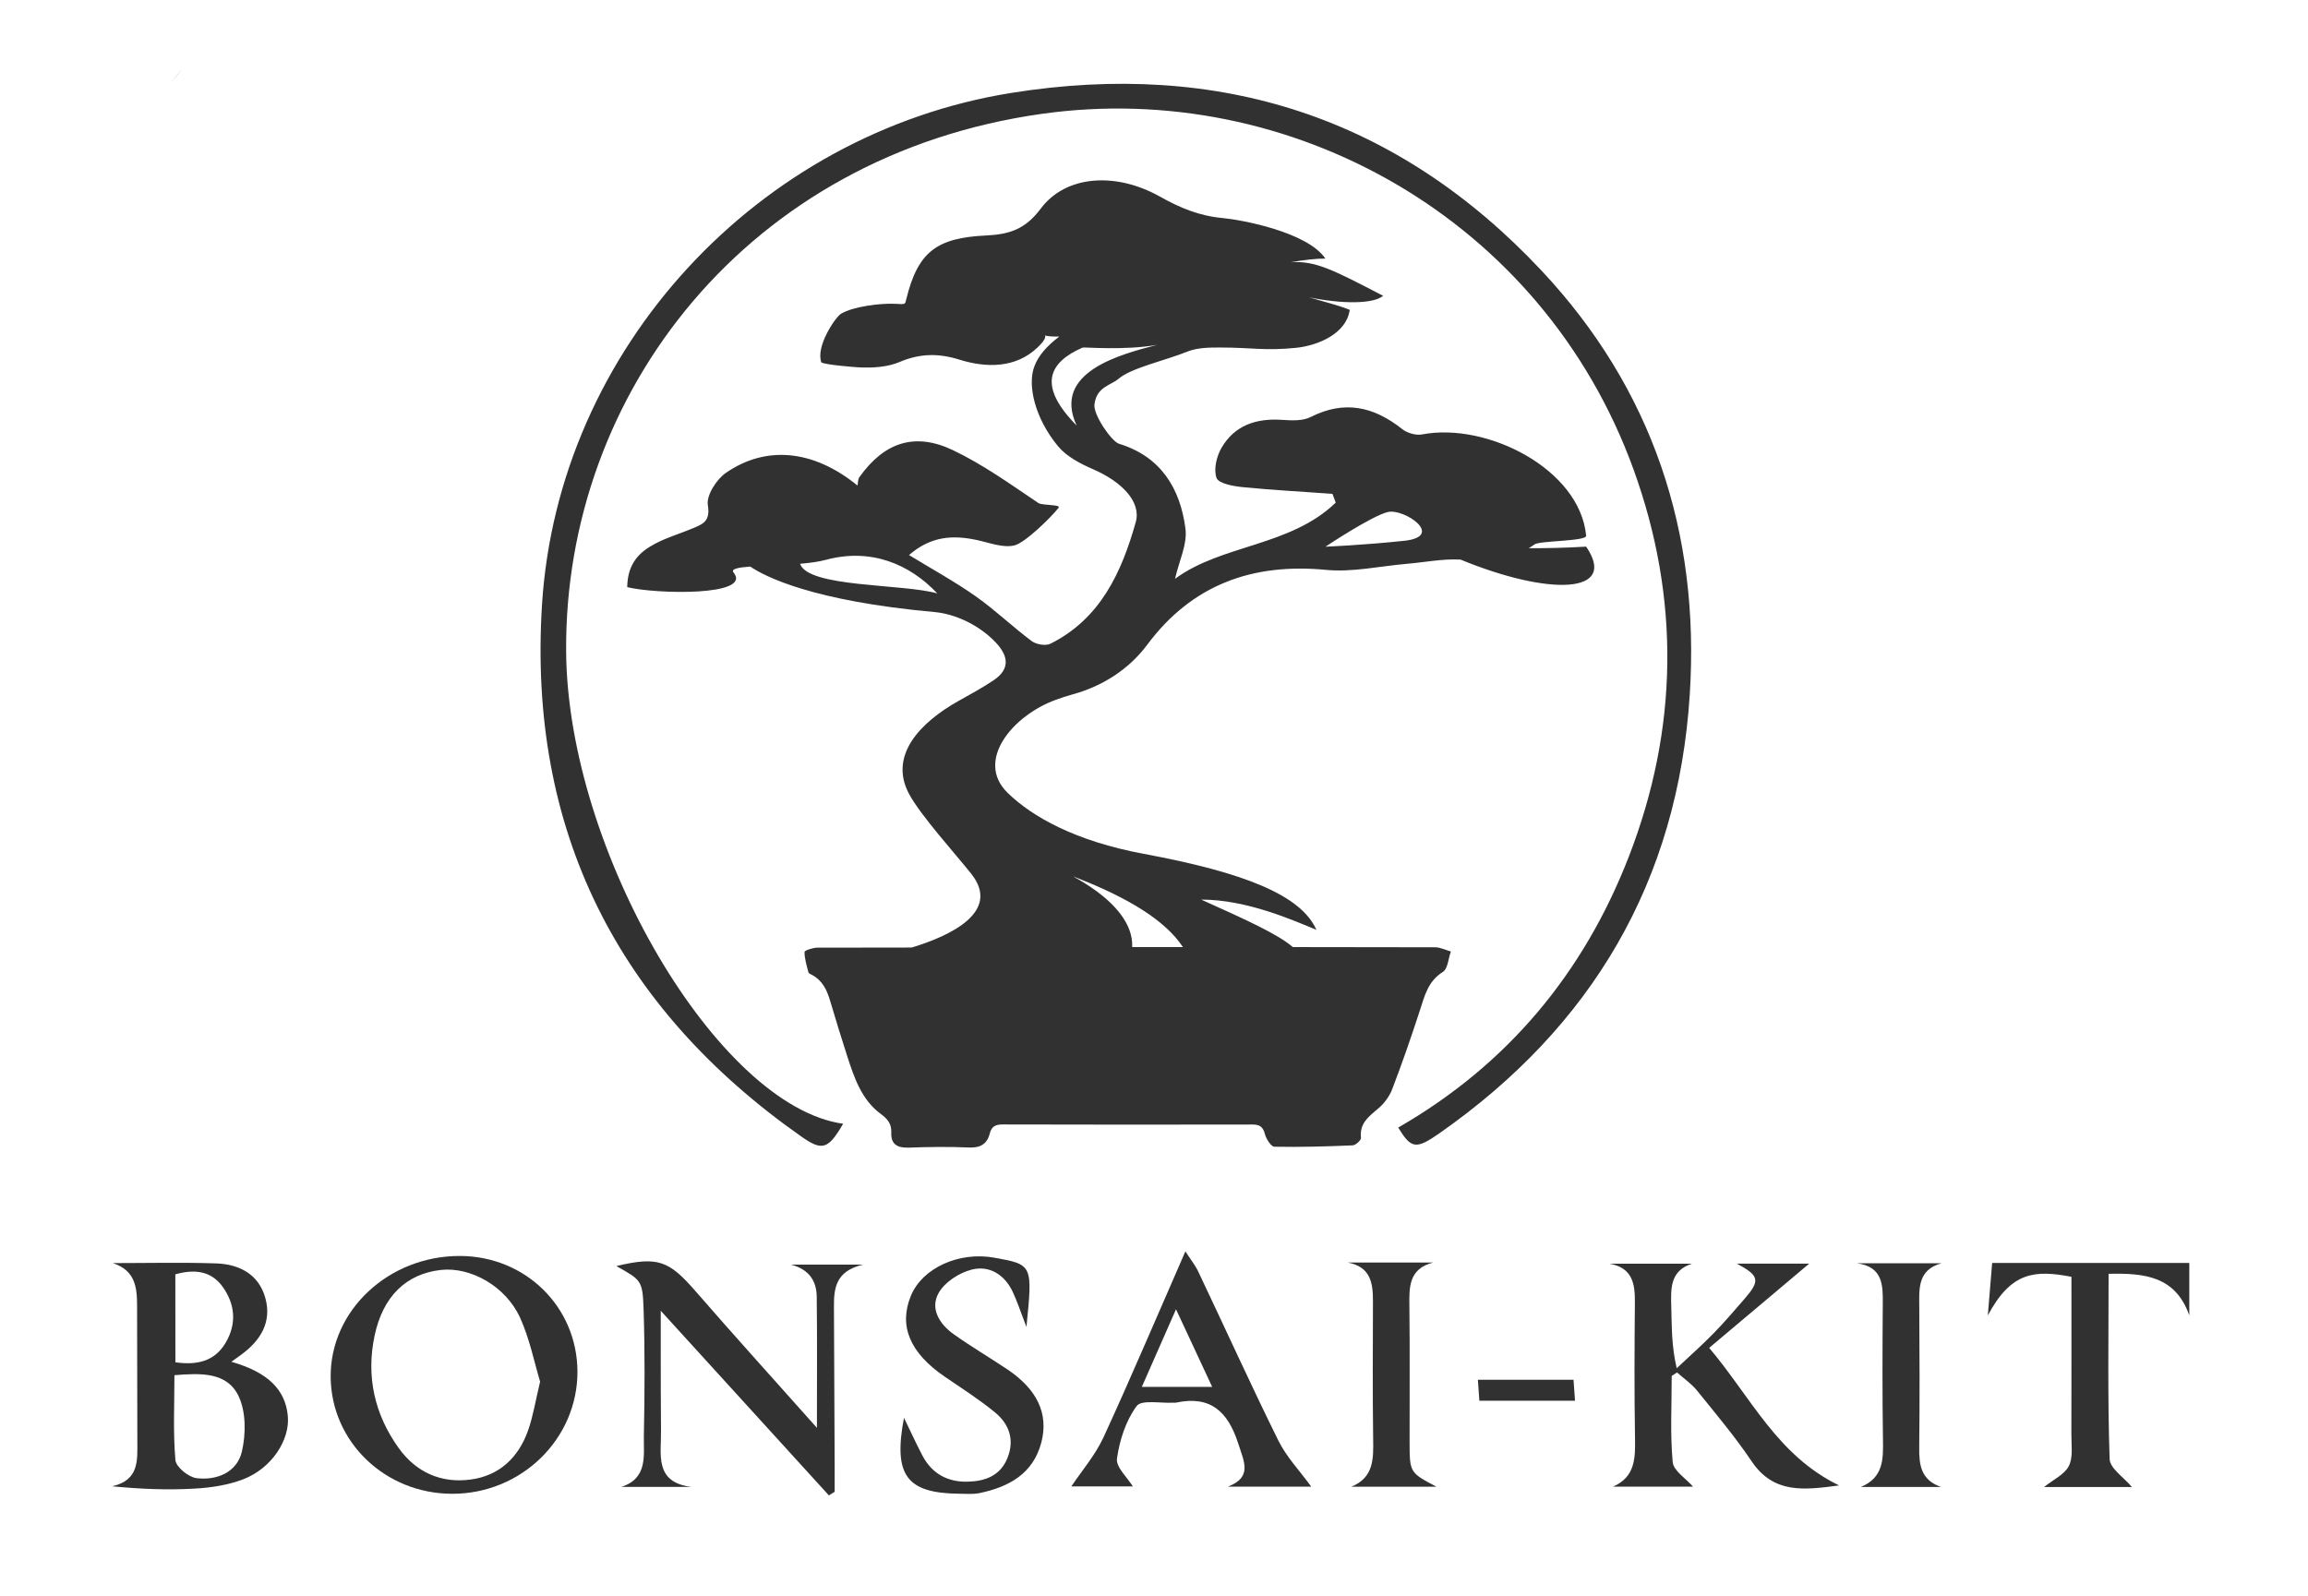 <?xml version="1.0" encoding="utf-8"?>
<!-- Generator: Adobe Illustrator 25.2.1, SVG Export Plug-In . SVG Version: 6.00 Build 0)  -->
<svg version="1.1" id="Calque_1" xmlns="http://www.w3.org/2000/svg" xmlns:xlink="http://www.w3.org/1999/xlink" x="0px" y="0px"
	 viewBox="0 0 356.6 246.64" style="enable-background:new 0 0 356.6 246.64;" xml:space="preserve">
<style type="text/css">
	.st0{fill:#313131;}
</style>
<g>
	<path class="st0" d="M71.06,194.08c-11.03-0.02-20.05,8.43-19.97,18.7c0.08,10.04,8.44,18.06,18.82,18.05
		c10.68-0.01,19.36-8.52,19.31-18.93C89.16,201.94,81.18,194.1,71.06,194.08z M81.6,221.02c-1.48,4.18-4.4,7.01-8.89,7.61
		c-4.57,0.61-8.42-1.13-11.09-4.84c-3.75-5.21-5.08-11.09-3.74-17.41c1.29-6.08,4.9-9.54,10.23-10.14
		c4.59-0.51,10.04,2.5,12.26,7.41c1.47,3.26,2.18,6.86,3.08,9.85C82.73,216.5,82.37,218.83,81.6,221.02z"/>
	<path class="st0" d="M35.75,210.43c0.8-0.58,1.15-0.83,1.5-1.08c3.01-2.2,4.8-5.06,3.73-8.83c-1.03-3.64-4.04-5.17-7.57-5.29
		c-5.33-0.18-10.66-0.05-15.99-0.05c3.48,1.12,3.76,3.76,3.76,6.6c0,6.97,0.04,13.94,0.04,20.91c0,2.91,0.33,6.02-3.89,6.98
		c4.4,0.43,8.57,0.6,12.72,0.36c2.54-0.14,5.19-0.54,7.55-1.45c4.4-1.71,7.22-6.08,6.87-9.79
		C44.08,214.74,41.42,212.06,35.75,210.43z M27.09,196.92c2.89-0.82,5.5-0.59,7.31,1.92c1.93,2.69,2.2,5.71,0.47,8.64
		c-1.72,2.92-4.46,3.5-7.77,3.03C27.09,205.95,27.09,201.52,27.09,196.92z M37.36,224.36c-0.76,3.15-3.87,4.45-7.02,4.05
		c-1.23-0.16-3.15-1.73-3.24-2.79c-0.37-4.3-0.15-8.64-0.15-13.12c4.02-0.31,8.1-0.54,9.91,3.23
		C38.02,218.17,38.01,221.63,37.36,224.36z"/>
	<path class="st0" d="M264.08,208.28c5.41-4.55,10.66-8.98,15.46-13.02c-3,0-6.91,0-11.19,0c3.51,1.88,3.64,2.63,1.17,5.47
		c-1.55,1.78-3.08,3.58-4.73,5.27c-1.84,1.88-3.81,3.63-5.73,5.43c-0.82-3.51-0.75-6.53-0.84-9.55c-0.08-2.8-0.18-5.53,3.22-6.61
		c-4.26,0-8.51,0-12.77,0c3.59,0.64,3.96,3.12,3.93,6.04c-0.06,6.97-0.1,13.94,0.02,20.9c0.05,3.11,0.05,6-3.4,7.52
		c4.22,0,8.45,0,12.37,0c-1.11-1.27-3.02-2.45-3.15-3.8c-0.4-4.41-0.15-8.87-0.15-13.31c0.27-0.18,0.54-0.36,0.82-0.54
		c1.04,0.93,2.23,1.73,3.09,2.8c2.89,3.58,5.87,7.11,8.43,10.92c3.4,5.05,8.05,4.47,13.52,3.74
		C274.61,224.91,270.59,216,264.08,208.28z"/>
	<path class="st0" d="M126.19,200.37c0.08,6.45,0.03,12.91,0.03,20.27c-6.69-7.52-12.8-14.26-18.76-21.12
		c-4.12-4.75-5.84-5.4-12.23-3.88c3.86,2.18,4.06,2.17,4.21,6.75c0.21,6.49,0.17,12.99,0.04,19.48c-0.06,3,0.67,6.55-3.48,7.9
		c3.62,0,7.25,0,10.87,0c-5.83-0.68-4.69-5.04-4.74-8.69c-0.05-4.14-0.03-8.28-0.04-12.41c0-1.76,0-3.52,0-6.12
		c9.14,10.03,17.56,19.28,25.98,28.53c0.3-0.19,0.6-0.37,0.89-0.56c0-1.26,0-2.51,0-3.77c-0.04-8.27-0.06-16.54-0.11-24.81
		c-0.02-2.86,0.26-5.53,4.49-6.52c-4.37,0-7.75,0-11.12,0C124.94,196.13,126.16,197.87,126.19,200.37z"/>
	<path class="st0" d="M185.13,196.48c-0.45-0.95-1.13-1.78-1.98-3.11c-4.4,10.05-8.38,19.45-12.64,28.71
		c-1.29,2.79-3.38,5.21-4.98,7.61c2.87,0,6.54,0,9.5,0c-0.85-1.39-2.64-2.99-2.45-4.31c0.4-2.83,1.37-5.85,3.04-8.11
		c0.75-1.02,3.73-0.4,5.69-0.52c0.12-0.01,0.24,0.02,0.35,0c5.37-1.16,8.07,1.38,9.66,6.33c0.9,2.82,2.22,5.17-1.61,6.65
		c4.51,0,9.02,0,12.89,0c-1.73-2.39-3.81-4.55-5.08-7.11C193.25,213.98,189.27,205.19,185.13,196.48z M176.42,214.31
		c1.71-3.87,3.33-7.57,5.28-11.99c2.05,4.4,3.75,8.04,5.59,11.99C183.7,214.31,180.38,214.31,176.42,214.31z"/>
	<path class="st0" d="M155.62,211.59c-2.74-1.83-5.59-3.51-8.27-5.42c-2.18-1.55-3.7-3.94-2.32-6.38c0.94-1.67,3.17-3.11,5.09-3.6
		c2.71-0.69,5.07,0.74,6.33,3.39c0.7,1.47,1.2,3.03,2.14,5.47c0.97-9.64,0.97-9.64-5-10.71c-5.45-0.97-11.09,1.61-12.85,5.89
		c-1.92,4.65-0.16,8.82,5.22,12.5c2.62,1.79,5.32,3.51,7.77,5.52c2.16,1.77,3.05,4.17,1.96,6.97c-1.1,2.85-3.52,3.69-6.25,3.74
		c-3.07,0.06-5.48-1.27-6.93-4.05c-0.94-1.79-1.77-3.62-2.84-5.82c-1.69,8.89,0.42,11.65,8.51,11.73c1.06,0.01,2.16,0.11,3.18-0.1
		c4.5-0.95,8.25-2.96,9.53-7.81C162.05,218.45,160.25,214.69,155.62,211.59z"/>
	<path class="st0" d="M307.8,195.16c-0.23,2.82-0.45,5.46-0.67,8.11c3.61-6.78,7.27-7.05,12.92-5.97c0,8.08,0.01,16.22-0.01,24.36
		c-0.01,1.65,0.29,3.52-0.39,4.87c-0.65,1.31-2.38,2.09-3.83,3.25c4.76,0,9.32,0,13.57,0c-1.2-1.45-3.39-2.85-3.44-4.33
		c-0.32-9.42-0.16-18.85-0.16-28.61c5.57-0.14,10.35,0.38,12.47,6.43c0-2.64,0-5.28,0-8.11C328.1,195.16,318.13,195.16,307.8,195.16
		z"/>
	<path class="st0" d="M217.79,222.81c-0.01-6.97,0.05-13.94-0.03-20.91c-0.04-2.99-0.12-5.84,3.68-6.81c-4.41,0-8.81,0-13.22,0
		c3.54,0.66,3.91,3.14,3.91,5.94c-0.01,7.09-0.07,14.18,0.03,21.27c0.05,3.08,0.14,6.01-3.38,7.44c4.23,0,8.46,0,13.16,0
		C217.8,227.55,217.8,227.55,217.79,222.81z"/>
	<path class="st0" d="M299.97,195.21c-4.35,0-8.7,0-13.05,0c4.01,0.55,4.01,3.38,3.98,6.35c-0.05,6.97-0.08,13.95,0.03,20.92
		c0.05,3.01,0.07,5.83-3.4,7.29c4.12,0,8.24,0,12.36,0c-3.05-1.06-3.39-3.33-3.36-6.03c0.08-7.21,0.06-14.42,0.01-21.63
		C296.52,199.18,296.24,196.23,299.97,195.21z"/>
	<path class="st0" d="M228.34,213.21c0.09,1.3,0.16,2.28,0.23,3.24c5.04,0,9.81,0,14.78,0c-0.08-1.2-0.15-2.18-0.23-3.24
		C238.19,213.21,233.52,213.21,228.34,213.21z"/>
</g>
<path d="M26.4,12.73c0.76-0.87,1.28-1.42,1.74-2.01"/>
<g>
	<path class="st0" d="M238.14,41.78c-22.24-23.7-49.78-32.56-81.9-27.42c-39.09,6.26-70.02,39.5-72.5,79.12
		c-2.17,34.73,11.6,62.16,40.09,82.16c3.23,2.27,4.13,1.96,6.44-1.99c-19.28-2.67-42.59-42.11-42.8-73
		c-0.28-39.96,28.09-76.68,73.51-83.06c38.25-5.38,77.33,16.1,91.41,54.95c7.22,19.92,6.94,40.07-0.73,59.84
		c-6.98,18-18.76,32.15-35.63,41.86c2,3.27,2.73,3.42,6.34,0.9c23.61-16.5,36.88-38.99,38.71-67.84
		C262.67,82.31,255.32,60.09,238.14,41.78z"/>
	<path class="st0" d="M222.93,150.19c0.77-0.48,0.84-2.07,1.24-3.16c-0.82-0.23-1.64-0.65-2.46-0.65
		c-7.32-0.02-14.64-0.02-21.96-0.03c-2.28-1.97-7.02-4.13-14.16-7.34c7.16,0,14.37,3.28,17.8,4.67c-2.36-5.34-11.1-8.85-26.68-11.74
		c-10.54-1.96-17.21-5.71-21.02-9.42c-5.09-4.95,0.78-11.96,7.41-14.37c0.86-0.31,1.73-0.61,2.62-0.85
		c4.58-1.24,8.71-3.87,11.54-7.68c6.9-9.26,16.23-12.65,27.6-11.56c4.09,0.39,8.3-0.57,12.46-0.93c2.75-0.23,5.52-0.8,8.26-0.66
		c0.03,0,0.05,0,0.08,0c13.72,5.65,24.42,5.34,19.41-2c-3.32,0.2-6.25,0.25-8.88,0.24c0.31-0.18,0.61-0.37,0.91-0.59
		c0.8-0.58,8.05-0.46,7.97-1.34c-0.97-10.29-15.33-17.57-25.35-15.65c-0.95,0.18-2.3-0.21-3.08-0.83
		c-4.38-3.47-8.91-4.51-14.13-1.86c-1.24,0.63-2.95,0.54-4.42,0.44c-3.98-0.27-7.34,0.82-9.38,4.36c-0.75,1.31-1.22,3.31-0.75,4.61
		c0.31,0.85,2.51,1.27,3.91,1.41c4.66,0.46,9.33,0.72,14,1.05c0.24,0.64,0.27,0.72,0.51,1.36c-7.09,6.82-17.55,6.42-24.83,11.77
		c0.61-2.72,1.93-5.35,1.61-7.77c-0.81-6.19-3.79-11.12-10.27-13.1c-1.12-0.34-4.01-4.46-3.79-6.11c0.36-2.72,2.57-2.93,3.7-3.91
		c1.98-1.71,7.28-2.85,10.69-4.23c1.49-0.6,3.29-0.62,4.95-0.62c4.88-0.01,6.97,0.54,11.79,0.05c3.43-0.35,7.81-2.2,8.31-5.87
		c-1.83-0.75-4.03-1.26-6.31-1.94c5.12,1.05,9.95,1.06,11.47-0.23c-7.83-4.07-10.49-5.45-14.28-5.18c1.96-0.36,4.03-0.59,5.36-0.57
		c-2.78-4.11-12.93-5.99-15.82-6.26c-3.71-0.34-6.64-1.58-9.74-3.32c-6.86-3.85-14.57-3.3-18.42,1.86
		c-2.36,3.16-4.79,3.98-8.46,4.15c-7.61,0.36-10.51,2.52-12.3,9.79c-0.22,0.88-0.07,0.86-1.64,0.77c-2.22-0.13-6.55,0.39-8.45,1.53
		c-0.89,0.53-3.97,5.11-3.04,7.53c0.69,0.36,4.84,0.71,5.88,0.76c2.06,0.1,4.34-0.04,6.2-0.83c3.14-1.34,6.03-1.37,9.23-0.37
		c4.23,1.32,8.71,1.31,12.05-1.84c1.42-1.34,1.27-1.79,1.17-1.9c0.14,0.06,0.65,0.2,2.22,0.18c-1.92,1.47-3.23,2.93-3.86,4.65
		c-1.08,2.92,0.12,7.99,3.66,12.28c1.33,1.61,3.47,2.72,5.45,3.58c4.33,1.88,7.47,4.98,6.57,8.17c-2.17,7.71-5.44,14.91-13.17,18.78
		c-0.74,0.37-2.2,0.12-2.9-0.4c-2.96-2.21-5.64-4.8-8.65-6.92c-3.22-2.27-6.71-4.18-10.31-6.38c3.43-2.97,6.83-3.09,10.44-2.33
		c1.95,0.41,4.07,1.27,5.85,0.84c1.65-0.4,5.68-4.35,6.82-5.81c0.43-0.55-2.5-0.32-3.14-0.75c-4.29-2.89-8.55-5.95-13.19-8.16
		c-5.92-2.82-10.63-1.18-14.43,4.15c-0.27,0.37-0.23,0.96-0.31,1.32c-6.84-5.57-14.15-6.23-20.33-1.96
		c-1.47,1.01-3.05,3.5-2.79,5.01c0.41,2.46-0.77,2.91-2.3,3.55c-1.95,0.82-4.01,1.41-5.87,2.4c-2.32,1.23-4.23,2.94-4.29,6.7
		c4.41,1.09,19.45,1.43,16.42-2.28c-0.43-0.53,0.72-0.76,2.59-0.9c2.3,1.57,9.74,5.34,28.41,7.02c3.35,0.3,6.99,2.06,9.47,4.66
		c1.96,2.05,2.37,4.09-0.25,5.87c-1.75,1.18-3.62,2.19-5.46,3.22c-5.9,3.31-10.84,8.42-7.62,14.39c1.83,3.38,7.19,9.28,9.6,12.32
		c4.63,5.83-3.13,9.56-9.21,11.39c-4.86,0-9.71,0.01-14.57,0.02c-0.69,0-1.98,0.43-1.98,0.67c-0.01,1.05,0.34,2.1,0.6,3.15
		c0.04,0.15,0.29,0.26,0.47,0.35c1.68,0.85,2.39,2.37,2.89,4.07c0.85,2.85,1.71,5.69,2.63,8.52c1.09,3.34,2.2,6.72,5.18,8.93
		c1.04,0.77,1.69,1.51,1.63,2.89c-0.08,1.77,0.91,2.38,2.65,2.32c3.11-0.11,6.23-0.16,9.34-0.02c1.76,0.08,2.81-0.52,3.23-2.17
		c0.28-1.11,0.91-1.39,2-1.39c12.85,0.04,25.71,0.03,38.56,0.01c1.1,0,1.64,0.31,1.94,1.45c0.2,0.77,0.95,1.97,1.47,1.98
		c4.03,0.08,8.07-0.04,12.1-0.21c0.47-0.02,1.32-0.81,1.28-1.16c-0.25-2.23,1.18-3.28,2.64-4.51c0.93-0.78,1.76-1.89,2.19-3.02
		c1.53-4,2.94-8.06,4.26-12.13C220.12,153.86,220.63,151.63,222.93,150.19z M214.39,79.13c2.54-0.64,8.97,3.77,2.54,4.44
		c-6.43,0.68-12.14,0.91-12.14,0.91S211.85,79.77,214.39,79.13z M166.35,65.76c-6.16-6.24-4.25-9.78,0.92-12.05
		c0.22-0.1,6.39,0.48,11.51-0.42C173.2,54.74,162.5,57.46,166.35,65.76z M123.62,87.12c1.49-0.13,2.89-0.31,3.98-0.61
		c6.93-1.87,12.93,0.63,17.22,5.19C139.51,90.18,124.85,90.81,123.62,87.12z M166.56,135.72c7.74,3.05,13.46,6.47,16.21,10.63
		c-2.61,0-5.23,0-7.84,0C175.26,139.02,162.77,134.23,166.56,135.72z"/>
</g>
</svg>
